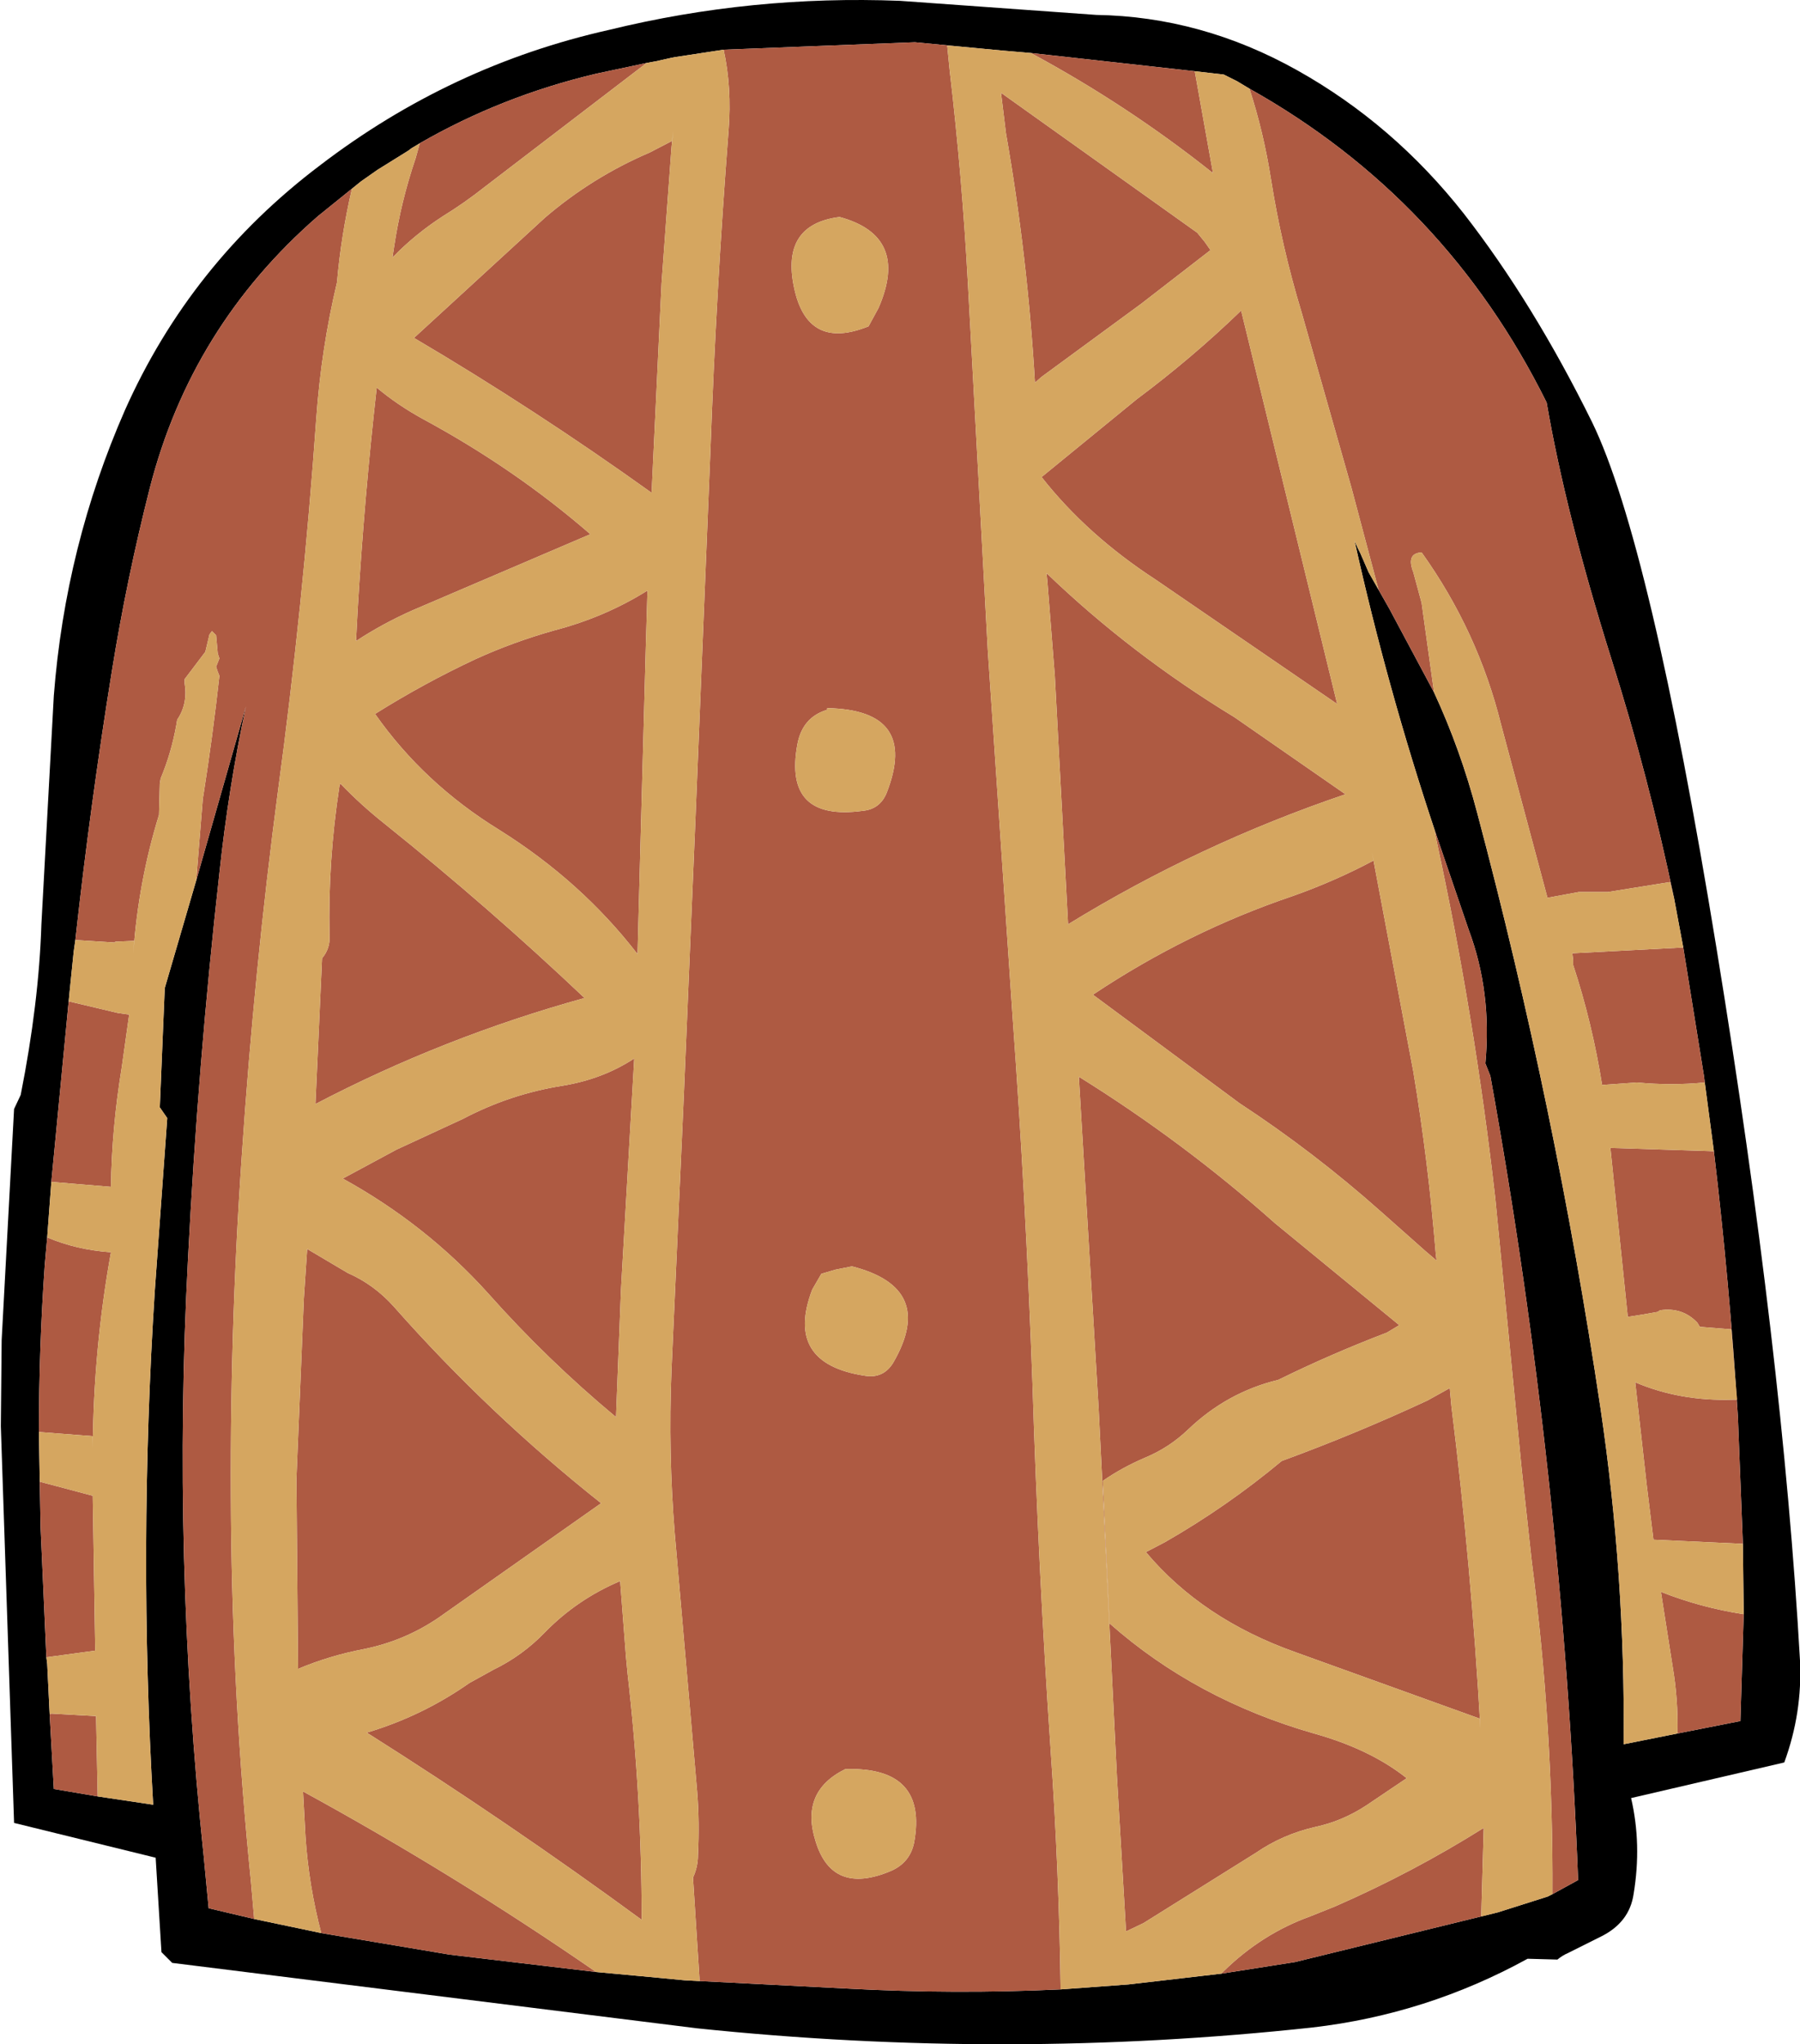 <?xml version="1.0" encoding="UTF-8" standalone="no"?>
<svg xmlns:xlink="http://www.w3.org/1999/xlink" height="123.4px" width="108.7px" xmlns="http://www.w3.org/2000/svg">
  <g transform="matrix(1.0, 0.0, 0.0, 1.0, 54.35, 61.7)">
    <path d="M9.7 58.4 L13.8 58.1 19.4 57.45 23.85 56.75 36.1 53.75 39.1 52.8 39.4 52.65 40.95 51.8 Q40.0 27.3 35.65 3.25 L35.35 2.5 Q35.75 -1.8 34.35 -5.55 L32.3 -11.55 Q29.4 -20.25 27.45 -29.05 L27.65 -28.6 27.8 -28.3 28.3 -27.15 29.55 -24.95 32.25 -19.9 Q33.85 -16.45 34.85 -12.65 39.6 5.2 42.3 23.3 43.8 33.4 43.7 43.6 L46.95 42.95 50.75 42.2 50.95 35.75 50.9 31.5 50.6 23.85 Q50.1 15.8 49.15 7.8 L48.6 3.65 48.55 3.25 47.3 -4.5 46.75 -7.45 Q45.2 -14.85 42.95 -21.95 40.2 -30.7 39.05 -37.4 32.95 -49.7 21.1 -56.35 L20.35 -56.8 19.55 -57.2 17.8 -57.4 7.9 -58.5 6.15 -58.65 3.5 -58.9 0.9 -59.15 -10.65 -58.7 -13.6 -58.25 -13.85 -58.2 -14.75 -58.0 -15.3 -57.9 -18.35 -57.25 Q-24.05 -55.9 -29.0 -53.05 L-29.25 -52.9 -29.5 -52.75 -29.7 -52.6 -31.55 -51.45 -32.55 -50.75 -35.15 -48.65 Q-42.8 -42.0 -45.3 -32.25 -46.7 -26.75 -47.6 -21.15 -48.9 -13.1 -49.8 -4.95 L-49.9 -4.25 -50.15 -1.8 -51.25 9.65 -51.5 13.0 -51.65 14.7 Q-52.0 19.7 -52.0 24.75 L-51.95 27.75 -51.9 30.5 -51.55 38.35 -51.5 38.75 -51.35 41.8 -51.1 46.3 -48.45 46.75 -45.1 47.25 Q-46.0 31.75 -45.0 16.2 L-44.25 5.8 -44.7 5.15 -44.4 -2.05 -42.5 -8.55 -39.5 -19.05 Q-40.55 -14.15 -41.1 -9.0 -42.4 2.6 -43.0 14.35 -43.95 32.3 -42.05 50.35 L-41.75 53.5 -39.0 54.15 -34.95 55.0 -27.2 56.3 -18.35 57.35 -15.65 57.6 -13.0 57.85 -3.2 58.35 Q3.3 58.7 9.7 58.4 M0.0 -61.65 L11.85 -60.8 Q18.2 -60.7 24.0 -57.45 29.8 -54.2 34.05 -48.8 38.25 -43.4 41.8 -36.2 45.3 -29.0 49.3 -4.5 53.3 19.95 54.35 38.55 54.5 41.7 53.4 44.7 L44.15 46.85 Q44.8 49.65 44.3 52.65 44.05 54.35 42.35 55.2 L40.35 56.2 Q40.0 56.35 39.7 56.6 L37.9 56.55 Q31.8 59.9 24.9 60.7 6.45 62.7 -12.25 60.75 L-43.95 56.8 -44.6 56.15 -44.95 50.45 -53.5 48.35 -54.3 24.4 -54.25 19.2 -53.5 5.25 -53.1 4.4 Q-52.0 -1.15 -51.85 -5.9 L-51.1 -19.7 Q-50.4 -28.75 -46.8 -36.95 -42.85 -45.8 -35.05 -51.7 -27.15 -57.75 -17.55 -59.9 -8.95 -62.0 0.0 -61.65" fill="#000000" fill-rule="evenodd" stroke="none"/>
    <path d="M3.5 -58.9 L2.85 -58.95 3.0 -57.45 Q3.75 -51.05 4.1 -44.6 L5.3 -22.45 6.8 -0.3 Q7.6 10.7 8.0 21.85 8.35 33.0 9.1 44.0 9.6 51.15 9.7 58.4 3.3 58.7 -3.2 58.35 L-13.0 57.85 -12.1 57.9 -12.5 51.65 Q-12.2 51.0 -12.2 50.3 -12.1 48.3 -12.25 46.45 L-12.7 41.25 -13.6 30.9 Q-14.0 26.0 -13.8 21.05 L-13.05 4.35 -12.35 -12.3 -11.45 -34.45 Q-11.1 -44.15 -10.35 -53.85 -10.15 -56.4 -10.65 -58.7 L0.9 -59.15 3.5 -58.9 M19.4 57.45 L19.55 57.3 Q21.85 55.05 24.75 54.0 L26.25 53.4 Q30.95 51.35 35.25 48.65 L35.1 54.0 36.1 53.75 23.85 56.75 19.4 57.45 M39.4 52.65 Q39.45 42.55 38.15 32.55 L37.55 27.05 35.95 10.65 Q34.7 -0.35 32.4 -10.95 L32.3 -11.55 34.35 -5.55 Q35.75 -1.8 35.35 2.5 L35.65 3.25 Q40.0 27.3 40.95 51.8 L39.4 52.65 M28.3 -27.15 L28.9 -26.1 27.25 -32.3 24.25 -42.85 Q23.05 -46.8 22.4 -50.9 21.95 -53.75 21.1 -56.35 32.95 -49.7 39.05 -37.4 40.2 -30.7 42.95 -21.95 45.2 -14.85 46.75 -7.45 L46.5 -8.45 42.75 -7.85 41.0 -7.85 39.1 -7.5 36.3 -17.95 Q34.9 -23.6 31.5 -28.35 30.55 -28.3 31.0 -27.15 L31.5 -25.3 32.25 -19.9 29.55 -24.95 28.3 -27.15 M17.8 -57.4 L18.9 -51.25 Q13.75 -55.35 7.9 -58.5 L17.8 -57.4 M6.4 -53.65 L6.1 -56.1 17.95 -47.65 18.4 -47.1 18.75 -46.6 14.55 -43.35 8.55 -38.95 8.15 -38.6 Q7.7 -46.25 6.4 -53.65 M20.6 -42.95 L21.15 -40.7 26.4 -19.2 15.45 -26.7 Q11.3 -29.4 8.55 -32.9 L14.3 -37.6 Q17.65 -40.1 20.6 -42.95 M8.9 -26.6 L8.85 -27.1 Q13.95 -22.2 20.2 -18.4 L26.9 -13.75 Q18.05 -10.75 10.15 -5.9 L9.35 -20.9 8.9 -26.6 M28.5 -10.25 L31.0 3.0 Q31.9 8.4 32.35 13.95 L32.4 14.4 31.7 13.8 29.05 11.45 Q25.0 7.85 20.5 4.9 L11.65 -1.65 Q17.35 -5.45 23.7 -7.6 26.25 -8.5 28.6 -9.75 L28.5 -10.25 M47.3 -4.5 L48.55 3.25 48.6 3.65 Q46.6 3.85 44.5 3.65 L42.4 3.8 Q41.8 0.05 40.65 -3.45 L40.65 -3.75 40.6 -4.15 47.3 -4.5 M49.15 7.8 Q50.1 15.8 50.6 23.85 L50.9 31.5 45.5 31.25 45.1 28.0 44.4 21.75 Q47.1 22.9 50.3 22.8 L50.55 22.8 50.2 18.55 48.3 18.4 48.15 18.15 Q47.25 17.2 45.9 17.4 L45.75 17.5 44.9 17.65 43.95 17.8 42.9 7.6 49.15 7.8 M50.95 35.75 L50.75 42.2 46.95 42.95 Q47.0 40.9 46.65 38.85 L45.95 34.4 Q48.35 35.35 50.95 35.75 M31.85 22.85 L33.2 22.1 33.3 23.2 Q34.5 32.85 35.05 42.65 L35.0 42.05 23.9 38.05 Q18.25 36.05 14.85 32.0 L16.0 31.4 Q19.75 29.25 23.05 26.5 27.55 24.85 31.85 22.85 M30.15 18.3 L29.4 18.75 Q26.0 20.05 22.85 21.6 19.75 22.35 17.4 24.6 16.25 25.7 14.8 26.3 13.4 26.9 12.25 27.7 L12.65 36.3 Q17.85 40.9 25.0 42.95 28.4 43.9 30.6 45.65 L28.15 47.3 Q26.7 48.25 25.05 48.6 23.1 49.05 21.5 50.15 L14.7 54.4 13.65 54.9 13.1 45.55 12.0 23.4 10.8 3.3 Q17.15 7.25 22.65 12.15 L30.15 18.3 M-15.3 -57.9 L-25.1 -50.4 Q-26.3 -49.45 -27.6 -48.65 -29.3 -47.55 -30.65 -46.15 L-30.55 -46.8 Q-30.15 -49.5 -29.25 -52.15 L-29.0 -53.05 Q-24.05 -55.9 -18.35 -57.25 L-15.3 -57.9 M-32.55 -50.75 L-33.1 -50.3 Q-33.75 -47.5 -34.0 -44.65 -34.95 -40.65 -35.25 -36.45 -36.05 -25.15 -37.55 -14.05 -39.0 -3.1 -39.75 8.1 -40.5 18.9 -40.4 29.95 -40.3 41.0 -39.2 51.85 L-39.0 54.15 -41.75 53.5 -42.05 50.35 Q-43.95 32.3 -43.0 14.35 -42.4 2.6 -41.1 -9.0 -40.55 -14.15 -39.5 -19.05 L-42.5 -8.55 -42.1 -13.5 -42.05 -13.8 Q-41.5 -17.3 -41.1 -20.9 L-41.2 -21.15 -41.3 -21.45 -41.2 -21.7 -41.1 -21.95 -41.2 -22.25 -41.3 -23.35 -41.55 -23.6 -41.7 -23.4 -41.95 -22.35 -43.2 -20.7 -43.2 -20.45 Q-43.0 -19.2 -43.65 -18.25 L-43.7 -17.95 Q-44.0 -16.25 -44.65 -14.7 L-44.7 -14.4 -44.75 -12.5 Q-46.0 -8.45 -46.3 -4.15 L-46.25 -4.9 -47.4 -4.85 -47.4 -4.8 -49.8 -4.95 Q-48.9 -13.1 -47.6 -21.15 -46.7 -26.75 -45.3 -32.25 -42.8 -42.0 -35.15 -48.65 L-32.55 -50.75 M-34.95 55.0 Q-35.7 52.15 -35.9 49.2 L-36.05 46.45 Q-26.9 51.45 -18.35 57.35 L-27.2 56.3 -34.95 55.0 M-13.7 -53.8 L-13.8 -52.8 -14.4 -44.6 -15.0 -31.95 Q-22.05 -37.0 -29.35 -41.3 L-21.45 -48.55 Q-18.6 -51.0 -15.1 -52.5 L-13.75 -53.2 -13.7 -53.8 M-50.15 -1.8 L-50.2 -1.25 -47.25 -0.55 -46.55 -0.45 -47.0 2.75 Q-47.6 6.4 -47.65 9.95 L-51.25 9.65 -50.15 -1.8 M-51.5 13.0 Q-49.75 13.75 -47.65 13.9 -48.7 19.7 -48.75 25.7 L-48.75 25.0 -52.0 24.75 Q-52.0 19.7 -51.65 14.7 L-51.5 13.0 M-51.95 27.75 L-48.75 28.6 -48.6 37.95 -51.55 38.35 -51.9 30.5 -51.95 27.75 M-51.35 41.8 L-51.25 41.75 -48.55 41.9 -48.45 46.75 -51.1 46.3 -51.35 41.8 M-3.3 45.1 Q-6.05 46.45 -5.1 49.45 -4.1 52.75 -0.55 51.25 0.6 50.75 0.85 49.55 1.7 44.95 -3.3 45.1 M-32.2 42.9 Q-28.85 41.9 -26.0 39.9 L-24.55 39.1 Q-22.8 38.25 -21.45 36.85 -19.5 34.85 -16.9 33.75 L-16.55 38.3 -16.45 39.35 Q-15.6 46.75 -15.6 54.2 -23.65 48.3 -32.2 42.9 M-35.8 13.7 L-33.35 15.15 Q-31.75 15.85 -30.55 17.2 -24.85 23.65 -18.05 29.05 L-27.85 35.95 Q-29.9 37.35 -32.35 37.85 -34.45 38.25 -36.35 39.05 L-36.45 27.6 -36.0 16.7 -35.8 13.7 M-2.9 14.75 L-3.9 14.95 -4.75 15.2 -5.3 16.15 Q-7.0 20.6 -2.15 21.35 -1.0 21.55 -0.4 20.55 2.2 16.05 -2.9 14.75 M-16.85 16.15 L-17.15 23.85 Q-21.3 20.4 -24.9 16.35 -28.65 12.2 -33.65 9.45 L-30.4 7.7 -26.4 5.85 Q-23.55 4.35 -20.4 3.85 -17.95 3.45 -16.05 2.2 L-16.85 16.15 M-0.8 -13.85 Q1.15 -18.85 -4.4 -18.95 L-4.4 -18.85 Q-5.9 -18.4 -6.2 -16.75 -7.05 -12.1 -2.25 -12.75 -1.2 -12.85 -0.8 -13.85 M-25.65 -21.9 Q-23.35 -22.95 -20.85 -23.65 -17.8 -24.45 -15.25 -26.05 L-15.35 -22.7 -15.8 -6.05 -15.85 -4.1 Q-19.25 -8.5 -24.2 -11.6 -28.75 -14.4 -31.7 -18.6 -28.75 -20.45 -25.65 -21.9 M-33.85 -14.25 L-33.8 -14.4 Q-32.55 -13.1 -31.1 -11.95 -24.8 -6.9 -19.05 -1.45 -27.55 0.9 -35.3 4.95 L-34.9 -3.85 Q-34.4 -4.45 -34.45 -5.2 -34.55 -9.7 -33.85 -14.25 M-31.6 -38.3 Q-30.35 -37.25 -28.8 -36.4 -23.25 -33.4 -18.7 -29.45 L-29.45 -24.85 Q-31.25 -24.05 -32.85 -23.0 L-32.75 -24.9 Q-32.35 -31.65 -31.6 -38.3 M-1.3 -43.1 Q0.6 -47.45 -3.65 -48.6 -7.2 -48.15 -6.4 -44.35 -5.6 -40.5 -1.9 -42.0 L-1.3 -43.1" fill="#ae5a42" fill-rule="evenodd" stroke="none"/>
    <path d="M9.7 58.4 Q9.6 51.15 9.1 44.0 8.35 33.0 8.0 21.85 7.6 10.7 6.8 -0.3 L5.3 -22.45 4.1 -44.6 Q3.75 -51.05 3.0 -57.45 L2.85 -58.95 3.5 -58.9 6.15 -58.65 7.9 -58.5 Q13.75 -55.35 18.9 -51.25 L17.8 -57.4 19.55 -57.2 20.35 -56.8 21.1 -56.35 Q21.95 -53.75 22.4 -50.9 23.05 -46.8 24.25 -42.85 L27.25 -32.3 28.9 -26.1 28.3 -27.15 27.8 -28.3 27.65 -28.6 27.45 -29.05 Q29.4 -20.25 32.3 -11.55 L32.4 -10.95 Q34.7 -0.35 35.95 10.65 L37.55 27.05 38.15 32.55 Q39.45 42.55 39.4 52.65 L39.1 52.8 36.1 53.75 35.1 54.0 35.25 48.65 Q30.95 51.35 26.25 53.4 L24.75 54.0 Q21.85 55.05 19.55 57.3 L19.4 57.45 13.8 58.1 9.7 58.4 M-10.65 -58.7 Q-10.15 -56.4 -10.35 -53.85 -11.1 -44.15 -11.45 -34.45 L-12.35 -12.3 -13.05 4.35 -13.8 21.05 Q-14.0 26.0 -13.6 30.9 L-12.7 41.25 -12.25 46.45 Q-12.1 48.3 -12.2 50.3 -12.2 51.0 -12.5 51.65 L-12.1 57.9 -13.0 57.85 -15.65 57.6 -18.35 57.35 Q-26.9 51.45 -36.05 46.45 L-35.9 49.2 Q-35.7 52.15 -34.95 55.0 L-39.0 54.15 -39.2 51.85 Q-40.3 41.0 -40.4 29.95 -40.5 18.9 -39.75 8.1 -39.0 -3.1 -37.55 -14.05 -36.05 -25.15 -35.25 -36.45 -34.95 -40.65 -34.0 -44.65 -33.75 -47.5 -33.1 -50.3 L-32.55 -50.75 -31.55 -51.45 -29.7 -52.6 -29.5 -52.75 -29.25 -52.9 -29.0 -53.05 -29.25 -52.15 Q-30.15 -49.5 -30.55 -46.8 L-30.65 -46.15 Q-29.3 -47.55 -27.6 -48.65 -26.3 -49.45 -25.1 -50.4 L-15.3 -57.9 -14.75 -58.0 -13.85 -58.2 -13.6 -58.25 -10.65 -58.7 M6.4 -53.65 Q7.7 -46.25 8.15 -38.6 L8.55 -38.95 14.55 -43.35 18.75 -46.6 18.4 -47.1 17.95 -47.65 6.1 -56.1 6.4 -53.65 M20.6 -42.95 Q17.65 -40.1 14.3 -37.6 L8.55 -32.9 Q11.3 -29.4 15.45 -26.7 L26.4 -19.2 21.15 -40.7 20.6 -42.95 M32.25 -19.9 L31.5 -25.3 31.0 -27.15 Q30.55 -28.3 31.5 -28.35 34.9 -23.6 36.3 -17.95 L39.1 -7.5 41.0 -7.85 42.75 -7.85 46.5 -8.45 46.75 -7.45 47.3 -4.5 40.6 -4.15 40.65 -3.75 40.65 -3.45 Q41.8 0.05 42.4 3.8 L44.5 3.65 Q46.6 3.85 48.6 3.65 L49.15 7.8 42.9 7.6 43.95 17.8 44.9 17.65 45.75 17.5 45.9 17.4 Q47.25 17.2 48.15 18.15 L48.3 18.4 50.2 18.55 50.55 22.8 50.3 22.8 Q47.1 22.9 44.4 21.75 L45.1 28.0 45.5 31.25 50.9 31.5 50.95 35.75 Q48.35 35.35 45.95 34.4 L46.65 38.85 Q47.0 40.9 46.95 42.95 L43.7 43.6 Q43.8 33.4 42.3 23.3 39.6 5.2 34.85 -12.65 33.85 -16.45 32.25 -19.9 M8.9 -26.6 L9.35 -20.9 10.15 -5.9 Q18.05 -10.75 26.9 -13.75 L20.2 -18.4 Q13.95 -22.2 8.85 -27.1 L8.9 -26.6 M28.5 -10.25 L28.6 -9.75 Q26.25 -8.5 23.7 -7.6 17.35 -5.45 11.65 -1.65 L20.5 4.9 Q25.0 7.85 29.05 11.45 L31.7 13.8 32.4 14.4 32.35 13.95 Q31.9 8.4 31.0 3.0 L28.5 -10.25 M30.15 18.3 L22.65 12.15 Q17.15 7.25 10.8 3.3 L12.0 23.4 13.1 45.55 13.65 54.9 14.7 54.4 21.5 50.15 Q23.1 49.05 25.05 48.6 26.7 48.25 28.15 47.3 L30.6 45.65 Q28.4 43.9 25.0 42.95 17.85 40.9 12.65 36.3 L12.25 27.7 Q13.4 26.9 14.8 26.3 16.25 25.7 17.4 24.6 19.75 22.35 22.85 21.6 26.0 20.05 29.4 18.75 L30.15 18.3 M31.85 22.85 Q27.55 24.85 23.05 26.5 19.75 29.25 16.0 31.4 L14.85 32.0 Q18.25 36.05 23.9 38.05 L35.0 42.05 35.05 42.65 Q34.5 32.85 33.3 23.2 L33.2 22.1 31.85 22.85 M-13.7 -53.8 L-13.75 -53.2 -15.1 -52.5 Q-18.6 -51.0 -21.45 -48.55 L-29.35 -41.3 Q-22.05 -37.0 -15.0 -31.95 L-14.4 -44.6 -13.8 -52.8 -13.7 -53.8 M-49.8 -4.95 L-47.4 -4.8 -47.4 -4.85 -46.25 -4.9 -46.3 -4.15 Q-46.0 -8.45 -44.75 -12.5 L-44.7 -14.4 -44.65 -14.7 Q-44.0 -16.25 -43.7 -17.95 L-43.65 -18.25 Q-43.0 -19.2 -43.2 -20.45 L-43.2 -20.7 -41.95 -22.35 -41.7 -23.4 -41.55 -23.6 -41.3 -23.35 -41.2 -22.25 -41.1 -21.95 -41.2 -21.7 -41.3 -21.45 -41.2 -21.15 -41.1 -20.9 Q-41.5 -17.3 -42.05 -13.8 L-42.1 -13.5 -42.5 -8.55 -44.4 -2.05 -44.7 5.15 -44.25 5.8 -45.0 16.2 Q-46.0 31.75 -45.1 47.25 L-48.45 46.75 -48.55 41.9 -51.25 41.75 -51.35 41.8 -51.5 38.75 -51.55 38.35 -48.6 37.95 -48.75 28.6 -51.95 27.75 -52.0 24.75 -48.75 25.0 -48.75 25.7 Q-48.7 19.7 -47.65 13.9 -49.75 13.75 -51.5 13.0 L-51.25 9.65 -47.65 9.95 Q-47.6 6.4 -47.0 2.75 L-46.55 -0.45 -47.25 -0.55 -50.2 -1.25 -50.15 -1.8 -49.9 -4.25 -49.8 -4.95 M-1.3 -43.1 L-1.9 -42.0 Q-5.6 -40.5 -6.4 -44.35 -7.2 -48.15 -3.65 -48.6 0.6 -47.45 -1.3 -43.1 M-31.6 -38.3 Q-32.35 -31.65 -32.75 -24.9 L-32.85 -23.0 Q-31.25 -24.05 -29.45 -24.85 L-18.7 -29.45 Q-23.25 -33.4 -28.8 -36.4 -30.35 -37.25 -31.6 -38.3 M-33.85 -14.25 Q-34.55 -9.7 -34.45 -5.2 -34.4 -4.45 -34.9 -3.85 L-35.3 4.95 Q-27.55 0.9 -19.05 -1.45 -24.8 -6.9 -31.1 -11.95 -32.55 -13.1 -33.8 -14.4 L-33.85 -14.25 M-25.65 -21.9 Q-28.75 -20.45 -31.7 -18.6 -28.75 -14.4 -24.2 -11.6 -19.25 -8.5 -15.85 -4.1 L-15.8 -6.05 -15.35 -22.7 -15.25 -26.05 Q-17.8 -24.45 -20.85 -23.65 -23.35 -22.95 -25.65 -21.9 M-0.8 -13.85 Q-1.2 -12.85 -2.25 -12.75 -7.05 -12.1 -6.2 -16.75 -5.9 -18.4 -4.4 -18.85 L-4.4 -18.95 Q1.15 -18.85 -0.8 -13.85 M-16.85 16.15 L-16.05 2.2 Q-17.95 3.45 -20.4 3.85 -23.55 4.35 -26.4 5.85 L-30.4 7.7 -33.65 9.45 Q-28.65 12.2 -24.9 16.35 -21.3 20.4 -17.15 23.85 L-16.85 16.15 M-2.9 14.75 Q2.2 16.05 -0.4 20.55 -1.0 21.55 -2.15 21.35 -7.0 20.6 -5.3 16.15 L-4.75 15.2 -3.9 14.95 -2.9 14.75 M-35.8 13.7 L-36.0 16.7 -36.45 27.6 -36.35 39.05 Q-34.45 38.25 -32.35 37.85 -29.9 37.35 -27.85 35.95 L-18.05 29.05 Q-24.85 23.65 -30.55 17.2 -31.75 15.85 -33.35 15.15 L-35.8 13.7 M-32.2 42.9 Q-23.65 48.3 -15.6 54.2 -15.6 46.75 -16.45 39.35 L-16.55 38.3 -16.9 33.75 Q-19.5 34.85 -21.45 36.85 -22.8 38.25 -24.55 39.1 L-26.0 39.9 Q-28.85 41.9 -32.2 42.9 M-3.3 45.1 Q1.7 44.95 0.85 49.55 0.6 50.75 -0.55 51.25 -4.1 52.75 -5.1 49.45 -6.05 46.45 -3.3 45.1" fill="#d5a660" fill-rule="evenodd" stroke="none"/>
  </g>
</svg>
